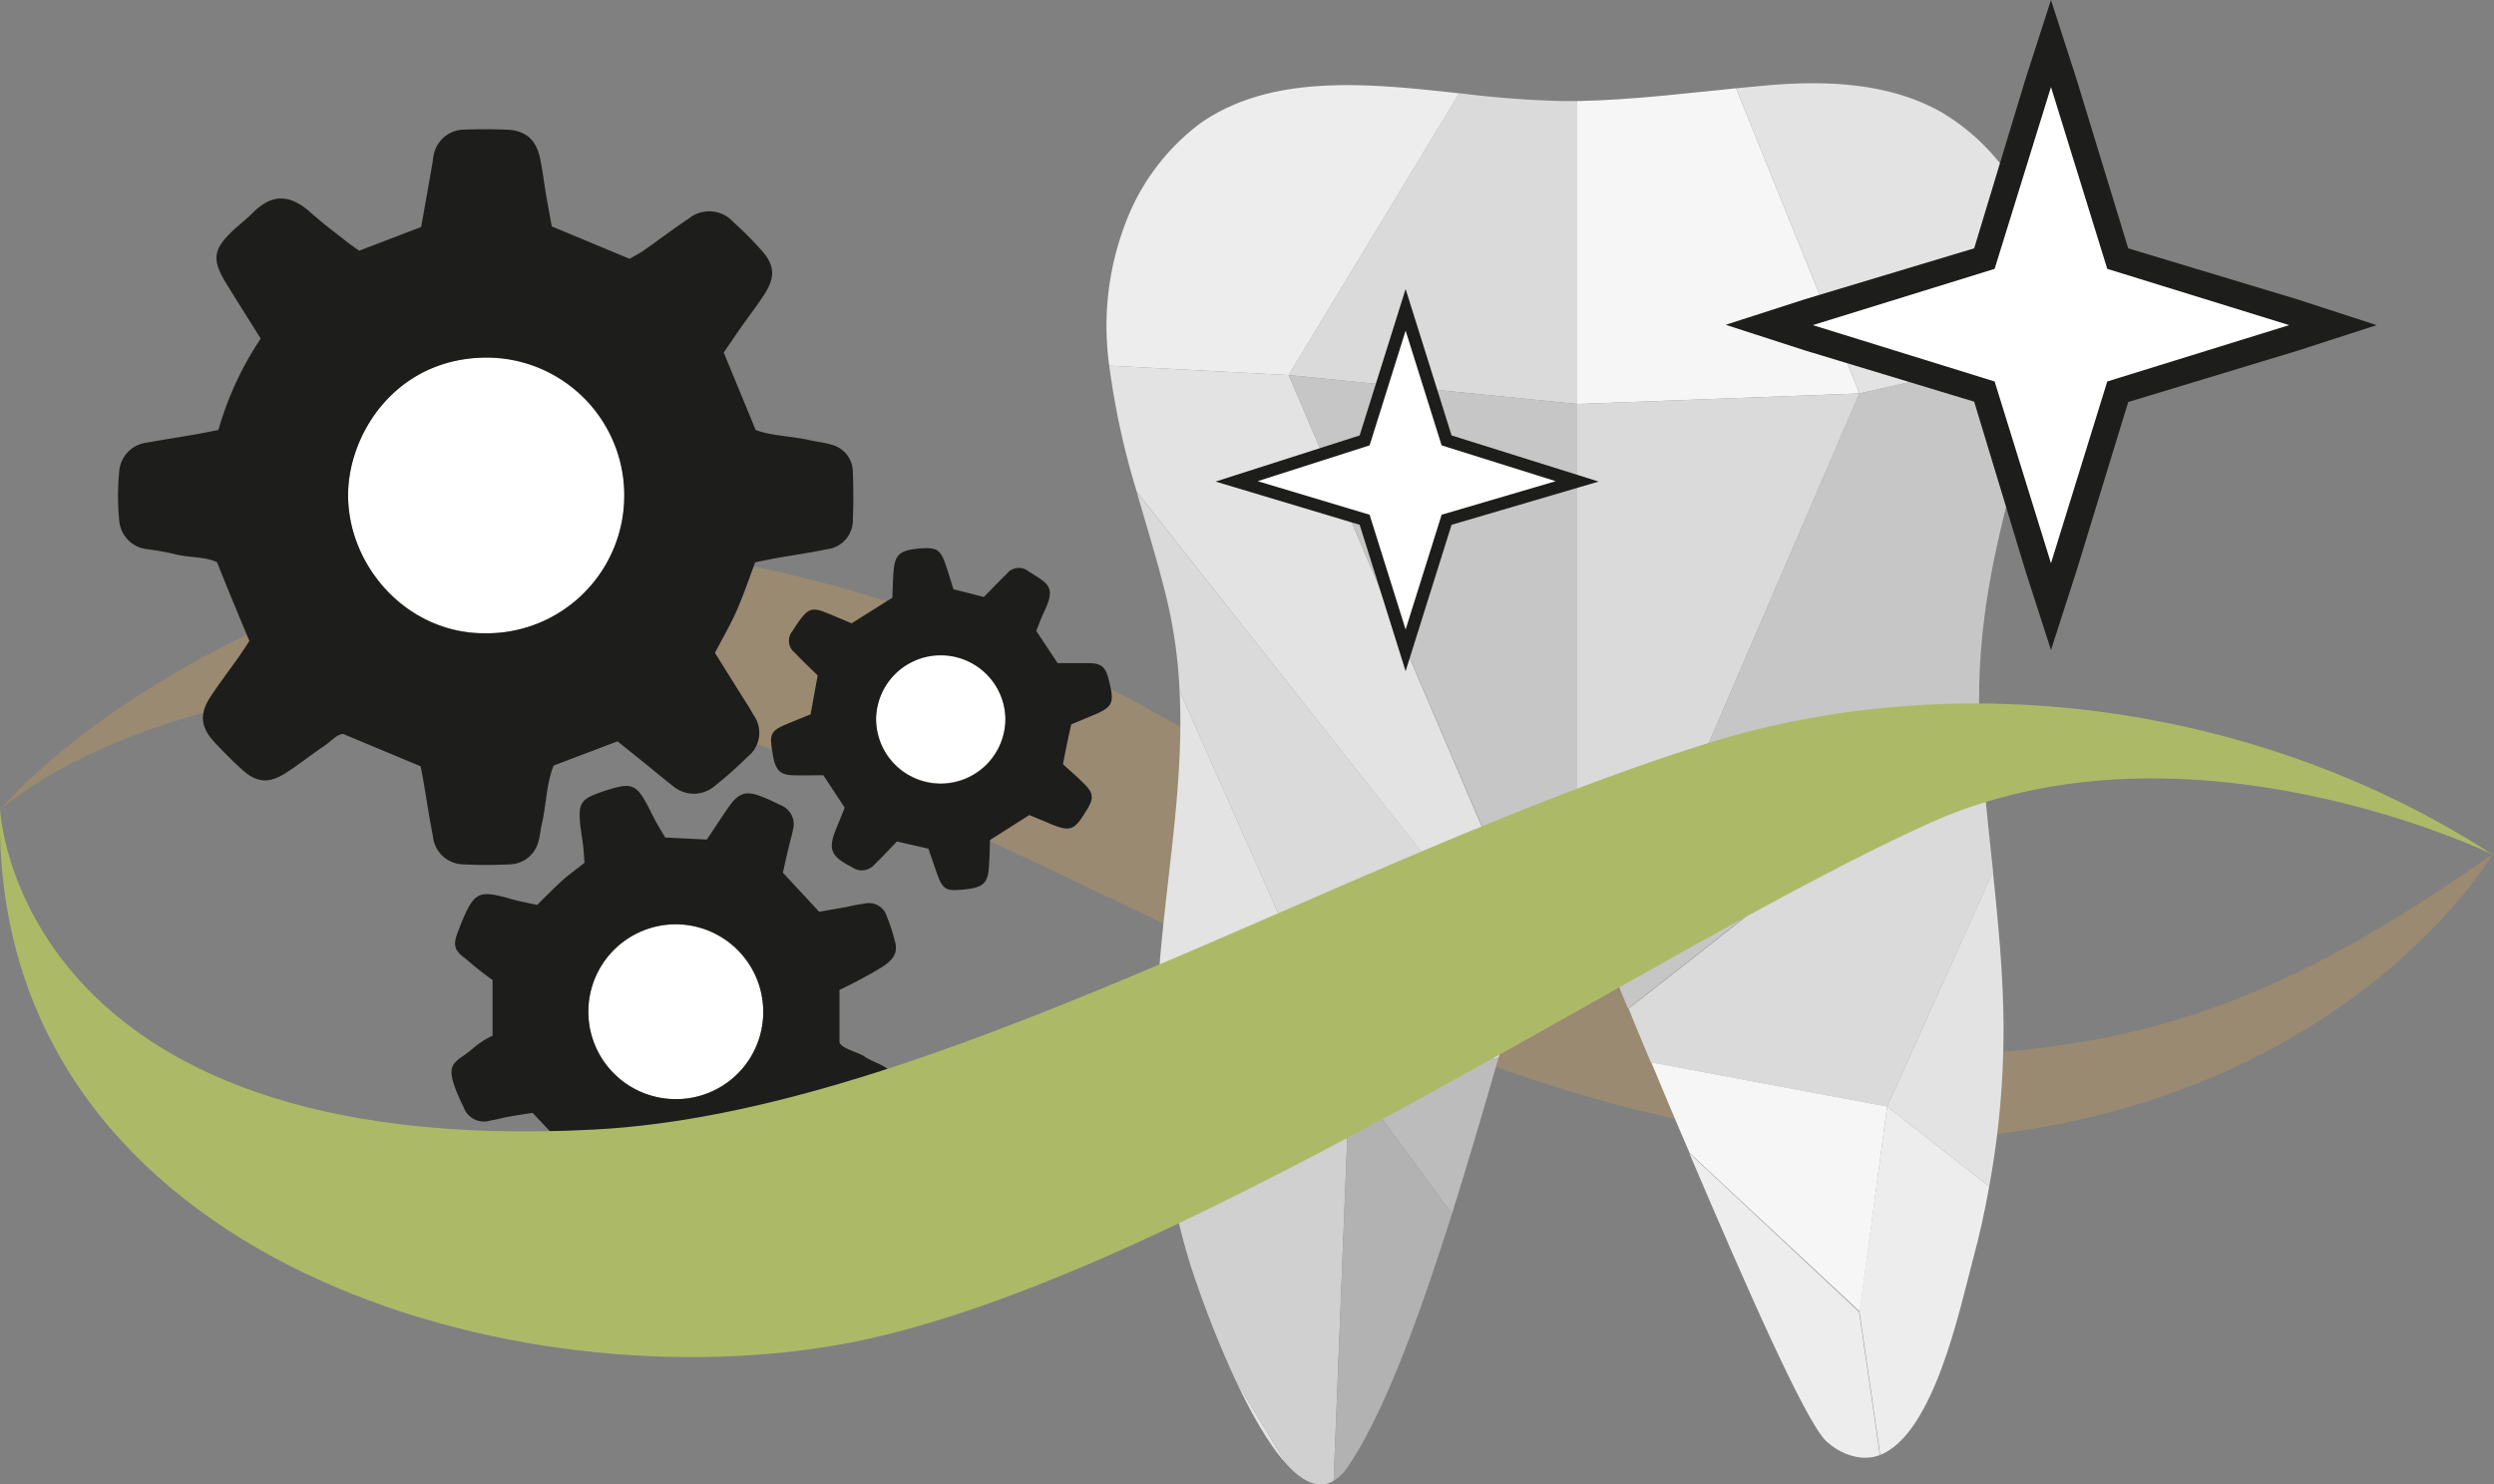 <svg viewBox="0 0 300 178.61" xmlns="http://www.w3.org/2000/svg"><rect x="0" y="0" width="300" height="178.61" fill="#808080" stroke="none"/><path d="m299.86 102.76s-20.37 34.93-75 34.57c-54-.35-107.47-45.4-155.35-53.56-30.07-5.12-57.31 3.55-69.37 13.54 0 0 10.67-13.34 37.46-24.53 17-7.12 39.75-13.5 88.67 6.74 30.85 12.77 64.68 47.12 99.31 47.53 30.5.35 48.05-5.92 74.28-24.29z" fill="#c09a5d" opacity=".4"/><g fill="#fff"><path d="m81.24 111.22a10.52 10.52 0 1 0 10.57 10.51 10.57 10.57 0 0 0 -10.57-10.51z"/><path d="m75.1 59.68a16.41 16.41 0 0 0 -16.55-16.68c-10.85 0-16.67 9.13-16.68 16.55 0 8.63 7.18 16.73 16.58 16.63a16.43 16.43 0 0 0 16.65-16.5z"/><path d="m113.38 78.69a7.91 7.91 0 0 0 -8 7.55 7.78 7.78 0 1 0 8-7.55z"/></g><path d="m61.36 104a3.63 3.63 0 0 0 3.42-2.82c.2-.65.23-1.36.39-2 .56-2.38.54-4.89 1.43-7.07l7.68-2.91 3 2.41c1.24 1 2.43 2 3.71 3a3.86 3.86 0 0 0 4.94 0 46.37 46.37 0 0 0 4-3.56 3.65 3.65 0 0 0 .69-5.05c-.42-.79-.92-1.53-1.39-2.28-1.08-1.72-2.18-3.48-3.23-5.17 1-1.9 2-3.62 2.76-5.41s1.4-3.66 2.08-5.48l2.16-.44c2.15-.38 4.3-.68 6.43-1.13a3.52 3.52 0 0 0 3.16-3.69c.09-1.88.06-3.76 0-5.64a3.41 3.41 0 0 0 -2.59-3.26c-.85-.26-1.75-.34-2.61-.54-2.2-.5-4.52-.49-6.49-1.22-1.32-3.21-2.56-6.2-3.84-9.32.57-.83 1.17-1.73 1.79-2.62 1-1.45 2.11-2.87 3.08-4.36 1.37-2.1 1.27-3.55-.36-5.36q-1.57-1.75-3.35-3.36a3.92 3.92 0 0 0 -5.39-.41c-1.81 1.2-3.54 2.53-5.32 3.77-.64.44-1.33.8-1.78 1.06l-9.36-3.9c-.21-1.2-.45-2.46-.67-3.72-.25-1.46-.42-2.94-.72-4.39-.47-2.33-1.75-3.45-4.07-3.53-1.68-.06-3.37-.07-5 0a3.76 3.76 0 0 0 -3.76 3.15c-.07.29-.08.59-.13.88-.45 2.53-.89 5.06-1.36 7.68l-7.46 2.86c-.59-.43-1.16-.81-1.69-1.24-1.4-1.1-2.82-2.17-4.15-3.36-2.56-2.3-4.75-2.21-7 .08-.62.63-1.33 1.18-2 1.78-2.77 2.51-3 3.74-1 6.91 1.29 2.1 2.61 4.18 4 6.4a39 39 0 0 0 -5.09 11c-1.06.2-2 .4-3 .57-1.85.32-3.71.61-5.56.94a3.79 3.79 0 0 0 -3.38 3.6 29.42 29.42 0 0 0 0 5.63 3.77 3.77 0 0 0 3.37 3.6 31.71 31.71 0 0 1 3.21.57c1.79.48 3.74.29 5.2 1 1.33 3.35 2.58 6.35 3.89 9.47-.38.57-.8 1.23-1.25 1.88-1.14 1.61-2.34 3.19-3.43 4.84-1.33 2-1.2 3.63.4 5.38 1.07 1.16 2.19 2.29 3.36 3.35 1.79 1.64 3.29 1.75 5.36.39 1.57-1 3.05-2.19 4.61-3.24.8-.55 1.46-1.36 2.22-1.41l9.32 3.89c.1.48.2 1 .28 1.43.41 2.34.75 4.69 1.21 7a3.72 3.72 0 0 0 3.64 3.37 53.05 53.05 0 0 0 5.64 0zm-19.49-44.42c0-7.42 5.83-16.53 16.68-16.55a16.59 16.59 0 1 1 -.1 33.18c-9.4.1-16.59-8-16.58-16.63z" fill="#1d1d1b"/><path d="m106.1 116.36c1.37-.89 2-1.74 1.5-3.28a20 20 0 0 0 -.91-2.77 2.25 2.25 0 0 0 -2.76-1.57 18.79 18.79 0 0 0 -2 .37l-3.39.6-4.37-4.71c.24-1.08.48-2.13.73-3.18.15-.67.37-1.33.49-2a2.46 2.46 0 0 0 -1.46-2.93c-.8-.38-1.6-.78-2.43-1.09-1.78-.67-2.66-.39-3.79 1.22-.91 1.29-1.75 2.62-2.69 4l-5-.25c-.44-.74-.8-1.31-1.13-1.92-.42-.78-.79-1.59-1.23-2.37-1.08-1.93-1.78-2.23-3.83-1.65a22 22 0 0 0 -2.25.75c-1.57.62-1.95 1.21-1.84 3 .07 1.08.28 2.15.41 3.23.07.68.11 1.36.16 2-1 .81-2 1.51-2.86 2.3s-1.83 1.78-2.84 2.78c-1-.23-2.1-.42-3.13-.72-3.89-1.09-4.44-1-6.12 3.23-.79 2-1.09 2.73.71 4a38.5 38.5 0 0 0 3.18 2.52v6.7c-1.9.9-2.36 1.67-3.68 2.53-1.5 1-1.47 1.78-.9 3.54a20.9 20.9 0 0 0 1.08 2.48 2.58 2.58 0 0 0 3.25 1.65c.68-.09 1.38-.31 2.06-.43 1.05-.19 2.12-.35 3-.49l4.35 4.61c-.2.88-.39 1.84-.61 2.79-.18.77-.42 1.52-.58 2.3a2.48 2.48 0 0 0 1.5 3.16 20.2 20.2 0 0 0 3 1.25 2.39 2.39 0 0 0 2.87-1c.68-1 1.28-1.49 2-2.46a1.83 1.83 0 0 1 1.15-.87h5c.37 0 .72.54 1 1.05.48.87.89 1.51 1.37 2.38 1.16 2.11 1.8 2.25 4 1.62.1 0 .19-.12.29-.15 3.72-1.1 4.06-1.68 3.5-5.52-.17-1.15-.66-2.3-.31-3.38 1.86-1.67 3.61-3.27 5.45-4.93.61.1 1.29.18 2 .33 1.05.26 2.09.59 3.15.81a2.38 2.38 0 0 0 3-1.33c.52-1 .89-2 1.33-3a2.31 2.31 0 0 0 -.72-2.92c-.68-.57-2.1-1-2.82-1.52s-3-1-3-1.8v-6.21a56.52 56.52 0 0 0 5.12-2.75zm-24.85 15.89a10.52 10.52 0 1 1 10.56-10.52 10.47 10.47 0 0 1 -10.56 10.52z" fill="#1d1d1b"/><path d="m131.11 86.22c2.8-1.14 3-1.51 2.26-4.43-.38-1.55-.9-2-2.44-2-1.27 0-2.54 0-3.71 0l-2.57-3.88c.28-.69.51-1.34.81-2 1.57-3.23.87-3.55-1.73-5.15a1.84 1.84 0 0 0 -2.66.32c-.92.88-1.79 1.81-2.72 2.75l-3.66-.93c-.4-1.25-.69-2.3-1.07-3.31-.51-1.38-1-1.68-2.44-1.63a12.16 12.16 0 0 0 -1.48.15c-1.52.26-2 .8-2.19 2.33-.11 1.16-.12 2.34-.17 3.48l-4.9 3.08c-1.1-.46-2.17-.93-3.27-1.36-1.38-.53-1.94-.37-2.81.77a14.58 14.58 0 0 0 -1 1.48 1.82 1.82 0 0 0 .26 2.66c.87.93 1.8 1.8 2.74 2.73-.28 1.5-.54 2.94-.85 4.67-1 .41-1.92.77-2.83 1.16-2 .83-2.14 1.22-1.76 3.42a8.32 8.32 0 0 0 .15.87c.35 1.35.9 1.84 2.26 1.88s2.54 0 3.71 0l2.57 3.91c-.32.79-.61 1.52-.91 2.24-1.16 2.74-.86 3.55 1.8 4.92a2 2 0 0 0 2.7-.34c.92-.88 1.78-1.82 2.69-2.76l3.79.87c.34 1 .62 1.82.91 2.65.8 2.3 1.09 2.49 3.42 2.25l.59-.07c1.68-.25 2.21-.79 2.34-2.49.1-1.16.11-2.33.15-3.39l4.72-3c.72.3 1.45.59 2.17.9 2.77 1.19 3.21 1.05 4.73-1.49.05-.08.11-.16.16-.25.69-1.23.64-1.81-.42-2.88-.82-.84-1.72-1.6-2.59-2.4.34-1.73.64-3.26 1-4.79zm-18 8.09a7.79 7.79 0 0 1 -7.72-8.07 7.78 7.78 0 0 1 15.55.4 7.8 7.8 0 0 1 -7.82 7.67z" fill="#1d1d1b"/><path d="m154.76 176.18-6.14-10.11c1.84 3.93 3.97 7.74 6.14 10.11z" fill="#e3e3e3"/><path d="m189.72 48.61v-36.45h-1.66a121.68 121.68 0 0 1 -12.54-.95l-20.52 33.92z" fill="#dadada"/><path d="m223.67 47.34-14.84-36.72c-6.23.62-12.45 1.39-18.72 1.53h-.39v36.46z" fill="#f6f6f6"/><path d="m175.52 11.23c-10.86-1.2-22.43-2.41-31.06 3.55a26.74 26.74 0 0 0 -9.09 12.1 34.63 34.63 0 0 0 -1.94 17.12l21.57 1.13z" fill="#ededed"/><path d="m245.31 29.13a25.74 25.74 0 0 0 -11.85-15.67c-6.22-3.48-13.59-3.78-20.54-3.22l-4.09.38 14.84 36.72 22.19-5a31.88 31.88 0 0 0 -.55-13.21z" fill="#e3e3e3"/><path d="m155 45.13 29.32 68.4c.45-1.46.87-2.82 1.27-4a2.74 2.74 0 0 1 4.15-1.38v-59.54z" fill="#c6c6c6"/><path d="m189.72 48.61v59.51a2.73 2.73 0 0 1 .93 1.14c.9 2 2 4.53 3.19 7.35l29.83-69.27z" fill="#dadada"/><path d="m193.84 116.61c.63 1.5 1.31 3.09 2 4.75l42.33-33.2c-.57-10.75 1.16-19.78 3.9-30.09 1.37-5.2 3-10.44 3.78-15.74l-22.19 5z" fill="#c6c6c6"/><path d="m133.43 44a93.07 93.07 0 0 0 3.31 15.17l46.26 58.56q.66-2.22 1.26-4.2l-29.26-68.4z" fill="#e3e3e3"/><path d="m198.58 127.83 28.42 5.31 12.75-28.21c-.58-5.5-1.2-11-1.51-16.52a2.18 2.18 0 0 1 0-.25l-42.33 33.2c.81 2.06 1.73 4.23 2.67 6.47z" fill="#dadada"/><path d="m140.39 72.25a59.21 59.21 0 0 1 1.5 10.86l20.47 46.23 17.9-2.07c1-3.4 1.91-6.62 2.78-9.54l-46.3-58.55c1.26 4.45 2.64 8.82 3.65 13.07z" fill="#dadada"/><path d="m174.65 146.05c2-6.35 3.89-12.83 5.61-18.78l-17.9 2.07z" fill="#bdbcbc"/><path d="m227 133.14-28.37-5.31c1.49 3.53 3 7.22 4.62 10.91l20.47 19.09z" fill="#f6f6f6"/><path d="m239.28 142.76a104.59 104.59 0 0 0 1.72-19.59c-.05-6.11-.64-12.18-1.27-18.24l-12.73 28.21z" fill="#e3e3e3"/><path d="m139.18 120.85a92 92 0 0 0 2.57 26.08l20.61-17.59-20.47-46.23c.63 12.55-2.14 24.89-2.71 37.74z" fill="#e3e3e3"/><path d="m160.42 178.18 1.94-48.84-20.61 17.59c.43 1.78.9 3.54 1.45 5.29a126.92 126.92 0 0 0 5.42 13.85l6.14 10.11c1.91 2.09 3.85 3.06 5.66 2z" fill="#d0d0d0"/><path d="m160.42 178.18a5.66 5.66 0 0 0 1.73-1.73c4.31-6.31 8.61-18.08 12.5-30.4l-12.29-16.71z" fill="#b2b2b2"/><path d="m223.67 157.83 2.5 17.23c6.5-2.58 9.61-17.76 11.18-23.61q1.16-4.3 1.93-8.69l-12.28-9.62z" fill="#ededed"/><path d="m203.2 138.74c6.88 16.17 14 32.33 16.46 34.65 1.72 1.61 4.28 2.54 6.47 1.69l-2.5-17.23z" fill="#ededed"/><path d="m239.01 46.83-25.88-7.71 25.88-8.01 7.7-25.87 8.01 25.87 25.88 8.01-25.88 7.71-8.01 25.87z" fill="#fff"/><path d="m246.71 0-3.08 9.55-6.16 20.33-20.34 6.12-9.55 3.08 9.55 3.09 20.34 6.16 6.16 20.33 3.08 9.55 3.08-9.55 6.21-20.29 20.33-6.16 9.55-3.09-9.6-3.12-20.28-6.12-6.21-20.33zm0 10.47 6.77 21.88 21.88 6.77-21.88 6.78-6.77 21.87-6.78-21.87-21.87-6.78 21.87-6.77z" fill="#1d1d1b"/><path d="m164.15 62.54-15.4-4.62 15.4-4.93 4.93-15.71 4.93 15.71 15.71 4.93-15.71 4.62-4.93 15.71z" fill="#fff" stroke="#1d1d1b" stroke-miterlimit="10" stroke-width="1.5"/><path d="m0 97.31s1.71 42.28 71.5 38.6c40.5-2.13 89.41-32.51 133.67-46.41 31.19-9.79 67.11-4.48 94.56 13.26.92.59-.88-.6 0 0 0 0-36.65-17.75-67.74-3.67-33.84 15.32-93.05 56.15-131.4 62.77-40.77 7.04-101.78-11.41-100.59-64.55z" fill="#acba68"/></svg>